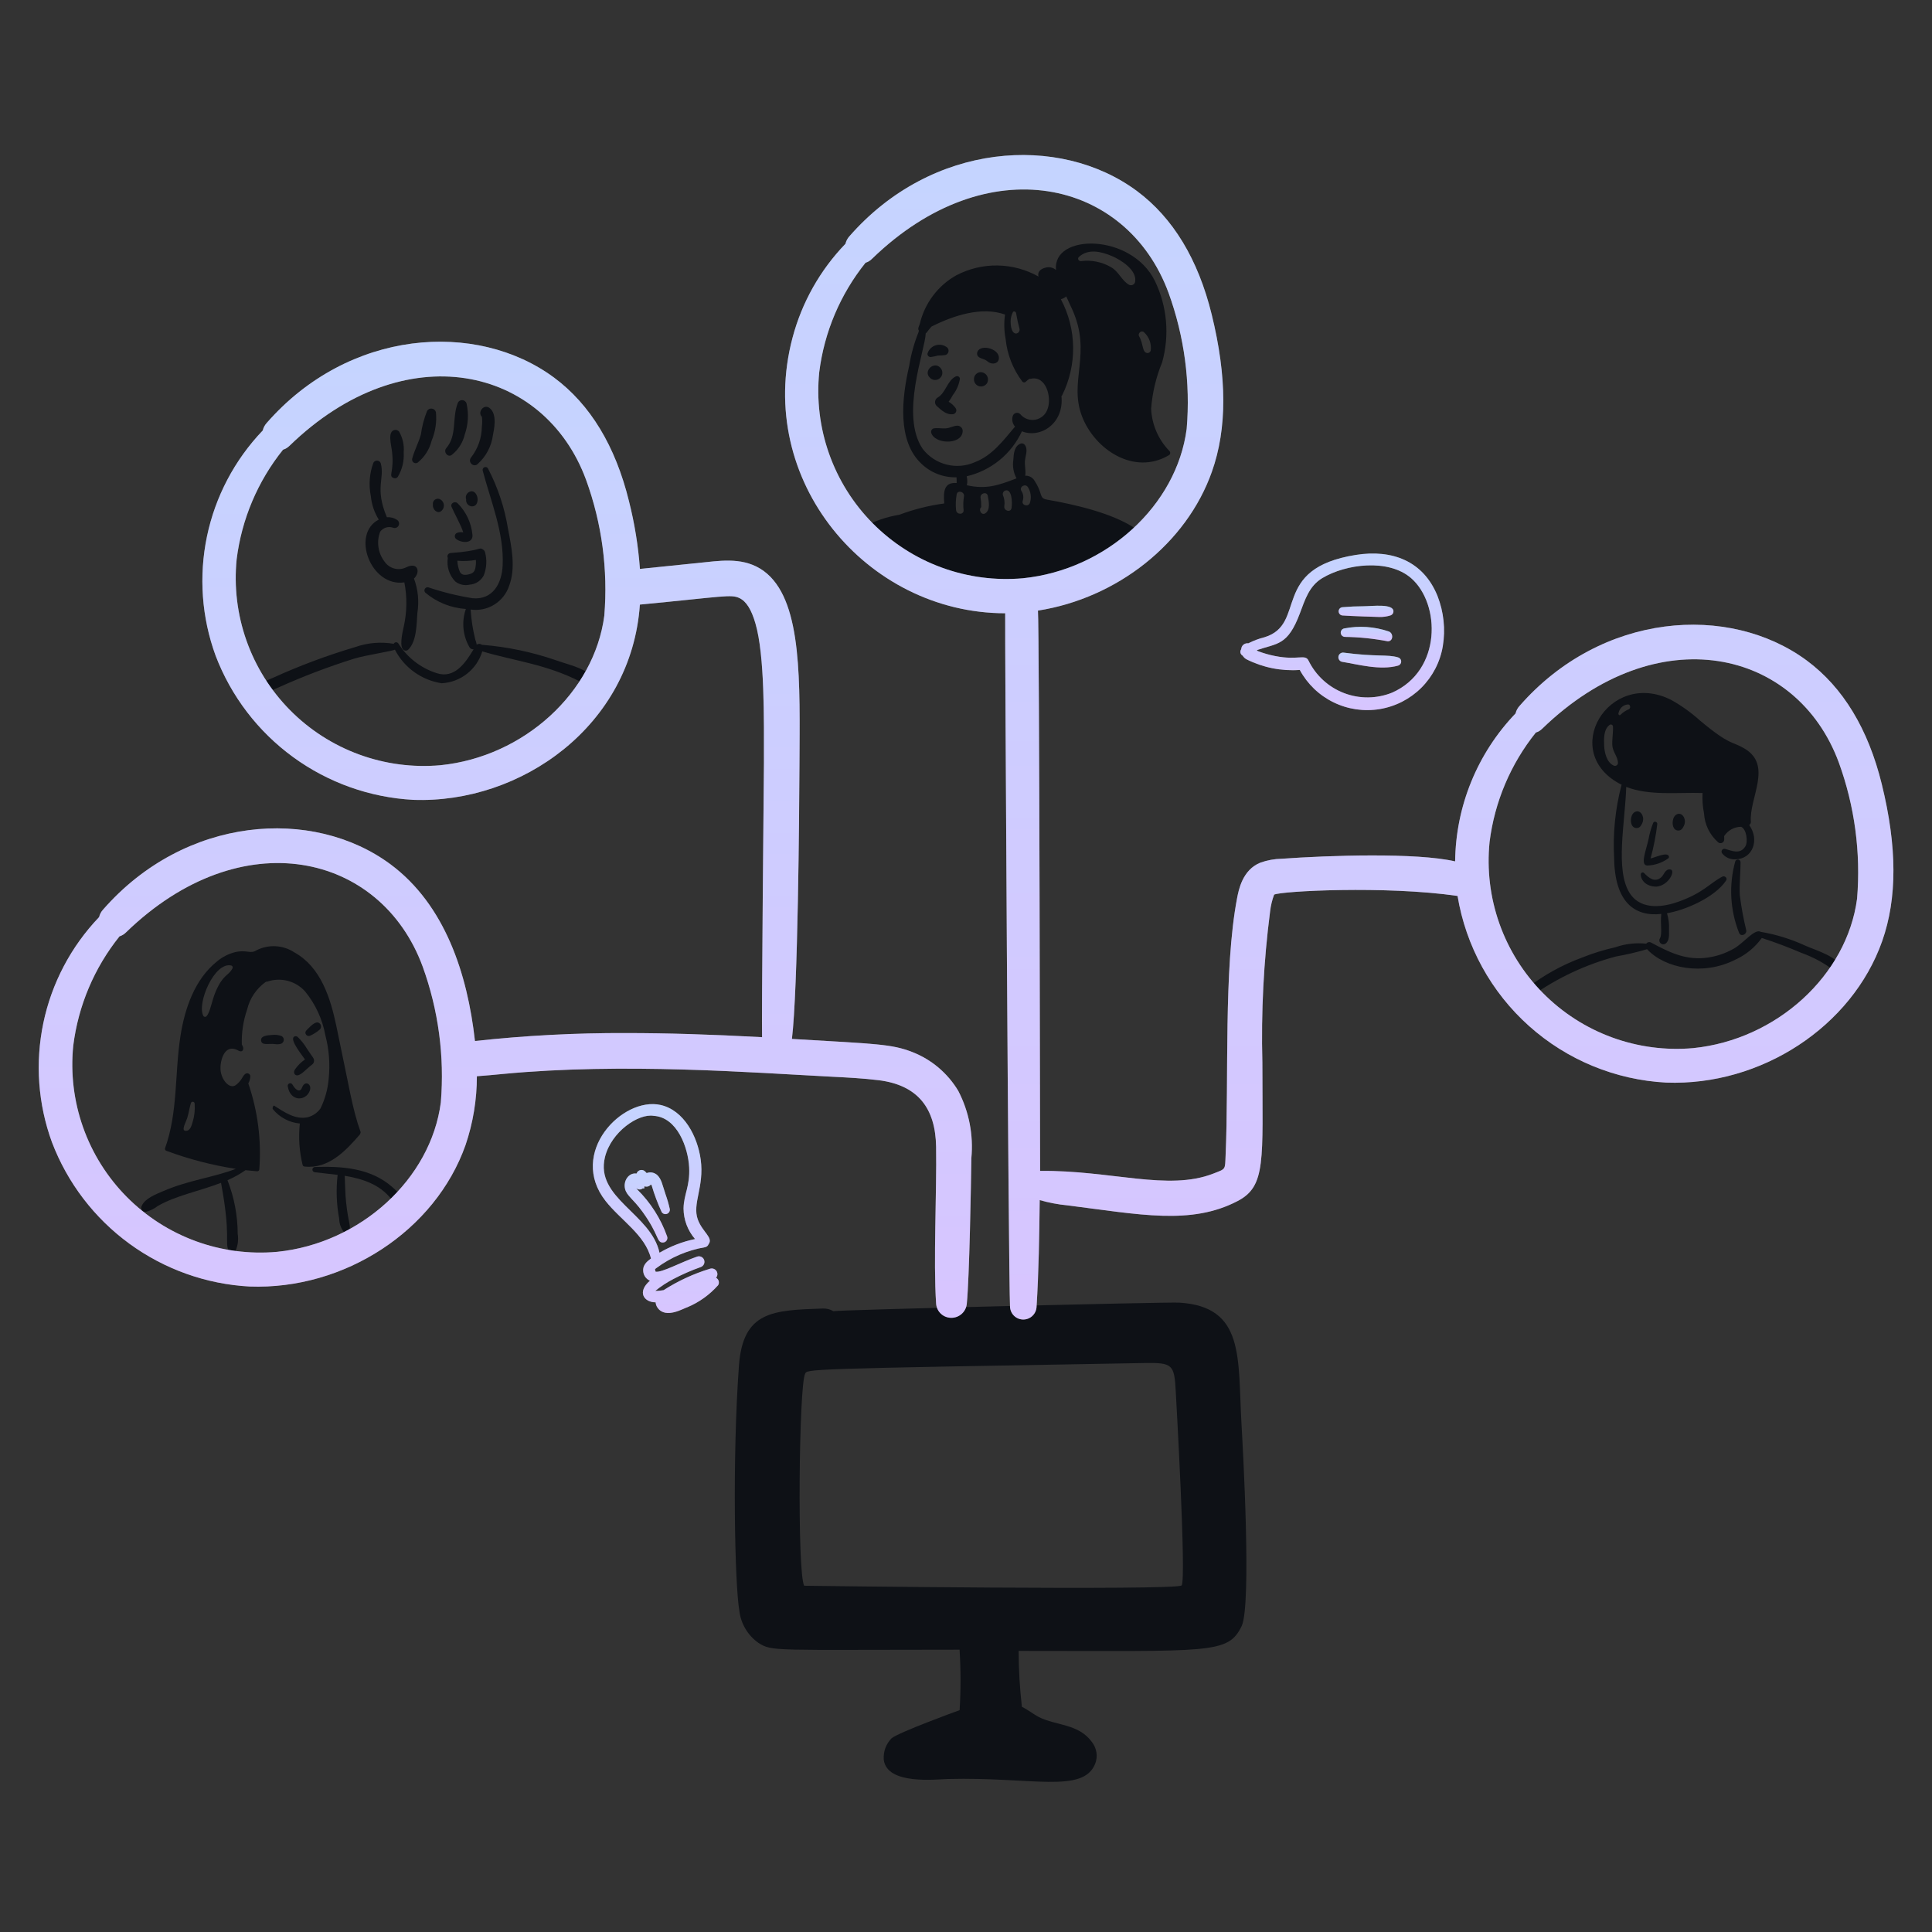 <svg width="80" height="80" viewBox="0 0 80 80" fill="none" xmlns="http://www.w3.org/2000/svg">
<rect x="0" y="0" width="80" height="80" fill="#333333" stroke="none"/>
<path d="M72.073 35.702C72.072 35.675 72.062 35.65 72.045 35.63C72.027 35.61 72.003 35.597 71.977 35.593C71.951 35.589 71.924 35.594 71.901 35.608C71.879 35.622 71.862 35.643 71.853 35.668C71.582 36.647 71.638 37.688 72.013 38.632C72.093 38.808 72.338 38.69 72.308 38.52C72.192 38.042 72.103 37.557 72.042 37.069C72.016 36.66 72.073 36.126 72.073 35.702Z" fill="#0E1116"/>
<path d="M68.625 34.114C68.625 34.031 68.494 33.984 68.455 34.074C68.368 34.289 68.304 34.513 68.264 34.742C68.172 35.182 67.9 35.822 68.206 35.84C68.521 35.831 68.826 35.727 69.08 35.542C69.092 35.532 69.101 35.519 69.106 35.504C69.11 35.489 69.11 35.474 69.106 35.459C69.038 35.259 68.548 35.506 68.346 35.546C68.476 35.077 68.569 34.598 68.625 34.114V34.114Z" fill="#0E1116"/>
<path d="M68.588 36.713C69.099 36.673 69.39 36.043 69.176 36.004C68.947 35.964 68.913 36.221 68.782 36.332C68.518 36.556 68.268 36.352 68.078 36.149C68.066 36.138 68.052 36.13 68.036 36.127C68.02 36.124 68.004 36.126 67.99 36.132C67.975 36.138 67.962 36.149 67.954 36.162C67.945 36.175 67.94 36.191 67.941 36.207C67.941 36.44 68.154 36.713 68.588 36.713Z" fill="#0E1116"/>
<path d="M68.011 33.766C67.899 33.506 67.64 33.57 67.564 33.787C67.488 34.003 67.545 34.288 67.767 34.288C67.896 34.288 67.945 34.199 67.999 34.094C68.024 34.043 68.038 33.988 68.04 33.931C68.043 33.875 68.033 33.819 68.011 33.766V33.766Z" fill="#0E1116"/>
<path d="M69.739 33.868C69.627 33.607 69.368 33.672 69.292 33.888C69.216 34.105 69.273 34.39 69.495 34.39C69.624 34.39 69.672 34.3 69.727 34.195C69.752 34.145 69.766 34.089 69.768 34.033C69.771 33.976 69.761 33.92 69.739 33.868V33.868Z" fill="#0E1116"/>
<path d="M76.304 40.107C76.052 39.592 75.264 39.379 74.763 39.162C74.174 38.889 73.55 38.695 72.91 38.586C72.66 38.44 72.218 39.034 71.812 39.27C71.425 39.495 70.993 39.632 70.548 39.67C69.744 39.735 69.112 39.43 68.368 39.03C68.336 39.012 68.299 39.006 68.263 39.013C68.228 39.02 68.195 39.039 68.173 39.067C68.171 39.069 68.169 39.072 68.169 39.076C67.735 39.03 67.296 39.081 66.884 39.225C66.415 39.33 65.954 39.472 65.508 39.652C64.681 39.956 63.906 40.386 63.212 40.928C63.032 41.077 63.269 41.353 63.44 41.231C64.493 40.488 65.668 39.938 66.913 39.606C67.348 39.53 67.778 39.429 68.202 39.304C68.94 40.104 70.528 40.41 71.845 39.744C72.286 39.544 72.667 39.233 72.952 38.84C73.536 39.027 74.085 39.24 74.597 39.458C75.134 39.65 75.634 39.931 76.077 40.291C76.103 40.315 76.137 40.328 76.172 40.329C76.207 40.33 76.242 40.319 76.269 40.296C76.297 40.274 76.315 40.243 76.322 40.208C76.328 40.174 76.322 40.138 76.304 40.107V40.107Z" fill="#0E1116"/>
<path d="M16.226 49.138C15.346 48.374 14.191 48.284 13.04 48.322C13.012 48.323 12.985 48.336 12.966 48.356C12.947 48.376 12.936 48.403 12.936 48.431C12.936 48.459 12.947 48.486 12.966 48.507C12.985 48.527 13.012 48.539 13.04 48.541C13.35 48.579 13.665 48.608 13.98 48.649C13.911 49.255 13.933 49.869 14.046 50.468C14.048 50.673 14.12 50.871 14.25 51.028C14.266 51.043 14.285 51.054 14.307 51.059C14.328 51.064 14.35 51.064 14.371 51.058C14.393 51.052 14.412 51.041 14.428 51.026C14.443 51.01 14.455 50.991 14.461 50.97C14.541 50.752 14.428 50.687 14.332 49.789C14.292 49.424 14.292 49.056 14.274 48.687C16.032 48.972 16.131 49.738 16.554 49.988C16.57 49.997 16.587 50.001 16.605 50.001C16.623 50.001 16.64 49.996 16.655 49.987C16.671 49.979 16.684 49.966 16.693 49.951C16.702 49.936 16.707 49.919 16.708 49.901C16.724 49.59 16.455 49.336 16.226 49.138Z" fill="#0E1116"/>
<path d="M59.524 24.678C58.941 23.233 57.65 22.738 56.142 22.978C52.582 23.544 54.138 25.839 52.366 26.385C52.132 26.443 51.905 26.528 51.69 26.638C51.655 26.633 51.618 26.635 51.584 26.645C51.549 26.654 51.516 26.671 51.489 26.694C51.461 26.717 51.438 26.746 51.422 26.779C51.407 26.811 51.398 26.846 51.396 26.882C51.381 26.904 51.37 26.928 51.365 26.953C51.359 26.979 51.36 27.006 51.365 27.031C51.371 27.057 51.383 27.081 51.399 27.102C51.415 27.122 51.435 27.139 51.458 27.152C51.497 27.214 51.551 27.266 51.616 27.301C52.298 27.644 53.06 27.796 53.821 27.741C54.135 28.322 54.623 28.791 55.217 29.081C55.81 29.372 56.48 29.47 57.132 29.362C57.784 29.254 58.386 28.945 58.854 28.479C59.322 28.012 59.633 27.412 59.743 26.76C59.859 26.059 59.783 25.339 59.524 24.678V24.678ZM57.646 28.68C57.007 28.938 56.294 28.945 55.651 28.698C55.008 28.451 54.483 27.969 54.181 27.35C54.043 27.073 53.743 27.35 52.81 27.167C52.562 27.119 52.32 27.05 52.084 26.96C52.07 26.946 52.055 26.934 52.039 26.922C52.886 26.629 53.319 26.748 53.825 25.398C54.04 24.826 54.208 24.267 54.753 23.938C55.723 23.354 57.489 23.122 58.43 23.938C59.652 25.002 59.706 27.77 57.646 28.68Z" fill="white"/>
<path d="M59.524 24.678C58.941 23.233 57.65 22.738 56.142 22.978C52.582 23.544 54.138 25.839 52.366 26.385C52.132 26.443 51.905 26.528 51.69 26.638C51.655 26.633 51.618 26.635 51.584 26.645C51.549 26.654 51.516 26.671 51.489 26.694C51.461 26.717 51.438 26.746 51.422 26.779C51.407 26.811 51.398 26.846 51.396 26.882C51.381 26.904 51.37 26.928 51.365 26.953C51.359 26.979 51.36 27.006 51.365 27.031C51.371 27.057 51.383 27.081 51.399 27.102C51.415 27.122 51.435 27.139 51.458 27.152C51.497 27.214 51.551 27.266 51.616 27.301C52.298 27.644 53.06 27.796 53.821 27.741C54.135 28.322 54.623 28.791 55.217 29.081C55.81 29.372 56.48 29.47 57.132 29.362C57.784 29.254 58.386 28.945 58.854 28.479C59.322 28.012 59.633 27.412 59.743 26.76C59.859 26.059 59.783 25.339 59.524 24.678V24.678ZM57.646 28.68C57.007 28.938 56.294 28.945 55.651 28.698C55.008 28.451 54.483 27.969 54.181 27.35C54.043 27.073 53.743 27.35 52.81 27.167C52.562 27.119 52.32 27.05 52.084 26.96C52.07 26.946 52.055 26.934 52.039 26.922C52.886 26.629 53.319 26.748 53.825 25.398C54.04 24.826 54.208 24.267 54.753 23.938C55.723 23.354 57.489 23.122 58.43 23.938C59.652 25.002 59.706 27.77 57.646 28.68Z" fill="url(#paint0_linear_985_13645)" fill-opacity="0.3"/>
<path d="M55.603 25.486C55.867 25.509 57.089 25.548 57.12 25.548C57.276 25.551 57.431 25.529 57.58 25.482C57.615 25.47 57.645 25.448 57.667 25.418C57.688 25.388 57.7 25.352 57.7 25.316C57.7 24.982 56.825 25.102 56.46 25.104C56.18 25.104 55.888 25.117 55.602 25.142C55.579 25.142 55.557 25.146 55.536 25.155C55.515 25.164 55.496 25.176 55.48 25.192C55.464 25.208 55.452 25.227 55.443 25.248C55.434 25.269 55.43 25.292 55.43 25.314C55.43 25.337 55.435 25.359 55.444 25.38C55.452 25.401 55.465 25.42 55.481 25.436C55.497 25.452 55.516 25.464 55.537 25.473C55.558 25.481 55.58 25.486 55.603 25.486V25.486Z" fill="white"/>
<path d="M55.603 25.486C55.867 25.509 57.089 25.548 57.12 25.548C57.276 25.551 57.431 25.529 57.58 25.482C57.615 25.47 57.645 25.448 57.667 25.418C57.688 25.388 57.7 25.352 57.7 25.316C57.7 24.982 56.825 25.102 56.46 25.104C56.18 25.104 55.888 25.117 55.602 25.142C55.579 25.142 55.557 25.146 55.536 25.155C55.515 25.164 55.496 25.176 55.48 25.192C55.464 25.208 55.452 25.227 55.443 25.248C55.434 25.269 55.43 25.292 55.43 25.314C55.43 25.337 55.435 25.359 55.444 25.38C55.452 25.401 55.465 25.42 55.481 25.436C55.497 25.452 55.516 25.464 55.537 25.473C55.558 25.481 55.58 25.486 55.603 25.486V25.486Z" fill="url(#paint1_linear_985_13645)" fill-opacity="0.3"/>
<path d="M55.653 26.024C55.611 26.034 55.574 26.059 55.549 26.095C55.524 26.13 55.514 26.173 55.518 26.216C55.523 26.259 55.544 26.299 55.576 26.327C55.608 26.356 55.65 26.372 55.693 26.372C56.288 26.381 56.882 26.442 57.467 26.555C57.689 26.555 57.71 26.23 57.512 26.149C56.914 25.944 56.273 25.901 55.653 26.024Z" fill="white"/>
<path d="M55.653 26.024C55.611 26.034 55.574 26.059 55.549 26.095C55.524 26.13 55.514 26.173 55.518 26.216C55.523 26.259 55.544 26.299 55.576 26.327C55.608 26.356 55.65 26.372 55.693 26.372C56.288 26.381 56.882 26.442 57.467 26.555C57.689 26.555 57.71 26.23 57.512 26.149C56.914 25.944 56.273 25.901 55.653 26.024Z" fill="url(#paint2_linear_985_13645)" fill-opacity="0.3"/>
<path d="M57.895 27.222C57.441 27.086 57.033 27.209 55.62 27.022C55.572 27.02 55.525 27.036 55.489 27.067C55.452 27.098 55.428 27.141 55.421 27.188C55.415 27.236 55.426 27.284 55.452 27.323C55.479 27.363 55.519 27.392 55.566 27.403C56.234 27.512 57.153 27.77 57.895 27.561C57.931 27.55 57.963 27.527 57.986 27.497C58.009 27.466 58.021 27.43 58.021 27.391C58.021 27.353 58.009 27.316 57.986 27.286C57.963 27.255 57.931 27.233 57.895 27.222V27.222Z" fill="white"/>
<path d="M57.895 27.222C57.441 27.086 57.033 27.209 55.62 27.022C55.572 27.02 55.525 27.036 55.489 27.067C55.452 27.098 55.428 27.141 55.421 27.188C55.415 27.236 55.426 27.284 55.452 27.323C55.479 27.363 55.519 27.392 55.566 27.403C56.234 27.512 57.153 27.77 57.895 27.561C57.931 27.55 57.963 27.527 57.986 27.497C58.009 27.466 58.021 27.43 58.021 27.391C58.021 27.353 58.009 27.316 57.986 27.286C57.963 27.255 57.931 27.233 57.895 27.222V27.222Z" fill="url(#paint3_linear_985_13645)" fill-opacity="0.3"/>
<path d="M36.595 72.869C36.73 73.921 38.763 73.677 39.264 73.664C42.722 73.576 44.828 74.274 45.344 73.047C45.405 72.897 45.425 72.734 45.402 72.574C45.379 72.415 45.315 72.263 45.216 72.136C44.662 71.37 43.74 71.462 43.016 71.099C42.826 71.002 42.58 70.808 42.314 70.674C42.226 69.906 42.181 69.134 42.18 68.361C50.175 68.361 50.845 68.5 51.416 67.329C51.83 66.427 51.463 59.943 51.408 58.967C51.248 56.228 51.559 54.104 48.826 53.939C48.33 53.91 34.675 54.239 34.509 54.294C34.378 54.216 34.226 54.177 34.074 54.183C32.007 54.255 30.76 54.282 30.597 56.561C30.317 60.434 30.424 65.622 30.615 66.698C30.645 66.964 30.732 67.22 30.869 67.449C31.005 67.679 31.189 67.877 31.408 68.03C31.981 68.393 32.014 68.31 39.734 68.31C39.786 69.144 39.787 69.98 39.736 70.814C39.616 70.854 37.183 71.746 36.917 71.98C36.803 72.096 36.715 72.236 36.659 72.389C36.604 72.543 36.582 72.706 36.595 72.869V72.869ZM47.4 56.44C48.55 56.42 48.629 56.504 48.685 57.609C48.703 57.946 49.128 65.364 48.93 65.649C48.682 65.868 33.258 65.662 33.299 65.662C33.005 65.106 33.083 57.402 33.336 56.89C33.435 56.688 33.107 56.685 47.4 56.44Z" fill="#0E1116"/>
<path d="M14.929 46.863C14.588 45.922 14.465 45.023 13.926 42.478C13.681 41.322 13.286 40.04 12.182 39.432C11.951 39.281 11.684 39.195 11.409 39.181C11.134 39.167 10.86 39.226 10.615 39.352C10.365 39.512 10.228 39.319 9.753 39.422C9.474 39.49 9.214 39.62 8.993 39.804C8.063 40.545 7.65 41.76 7.473 42.895C7.229 44.445 7.374 46.051 6.833 47.55C6.828 47.571 6.831 47.594 6.841 47.613C6.852 47.632 6.87 47.646 6.891 47.653C7.821 47.999 8.784 48.249 9.765 48.4C8.801 48.766 7.828 48.86 6.752 49.324C6.458 49.451 5.998 49.623 5.866 49.938C5.851 49.966 5.845 49.997 5.848 50.029C5.85 50.06 5.862 50.09 5.881 50.115C5.9 50.14 5.926 50.159 5.955 50.17C5.985 50.181 6.017 50.184 6.048 50.178C6.224 50.131 6.389 50.049 6.533 49.938C7.271 49.508 8.269 49.32 9.152 48.978C9.569 51.204 9.295 51.431 9.472 51.796C9.487 51.819 9.507 51.839 9.532 51.853C9.556 51.867 9.584 51.874 9.612 51.874C9.64 51.874 9.668 51.867 9.692 51.853C9.717 51.839 9.737 51.819 9.752 51.796C9.85 51.576 9.882 51.333 9.843 51.095C9.841 50.334 9.697 49.579 9.42 48.87C9.682 48.756 9.932 48.617 10.166 48.455C10.326 48.472 10.49 48.487 10.656 48.501C10.677 48.5 10.698 48.491 10.713 48.476C10.729 48.461 10.738 48.44 10.738 48.418C10.829 47.214 10.673 46.004 10.282 44.862C10.333 44.773 10.361 44.674 10.366 44.572C10.366 44.552 10.361 44.532 10.352 44.514C10.343 44.496 10.33 44.48 10.314 44.468C10.297 44.456 10.279 44.448 10.259 44.445C10.239 44.441 10.219 44.442 10.2 44.448C10.113 44.478 10.07 44.563 10.013 44.659C9.945 44.769 9.857 44.864 9.752 44.939C9.495 45.104 9.159 44.711 9.13 44.284C9.11 43.974 9.27 43.164 9.876 43.505C10.05 43.602 10.14 43.434 10.013 43.252C9.998 42.76 10.072 42.268 10.233 41.802C10.344 41.335 10.623 40.925 11.016 40.65C11.034 40.655 11.053 40.653 11.07 40.646C11.342 40.553 11.634 40.542 11.912 40.614C12.19 40.686 12.44 40.838 12.632 41.052C13.061 41.576 13.35 42.201 13.472 42.867C13.627 43.458 13.673 44.071 13.609 44.678C13.573 45.103 13.457 45.518 13.269 45.901C13.142 46.077 12.957 46.205 12.747 46.261C12.233 46.378 11.76 46.044 11.354 45.784C11.317 45.76 11.267 45.884 11.296 45.925C11.434 46.095 11.603 46.235 11.796 46.337C11.988 46.44 12.199 46.503 12.416 46.522C12.354 47.098 12.393 47.68 12.532 48.242C12.538 48.26 12.549 48.276 12.564 48.287C12.579 48.298 12.597 48.304 12.616 48.304C13.602 48.413 14.323 47.649 14.907 46.97C14.925 46.925 14.942 46.892 14.929 46.863ZM7.969 46.482C7.929 46.626 7.866 46.842 7.679 46.825C7.493 46.809 7.699 46.465 7.75 46.303C7.815 46.097 7.841 45.885 7.903 45.682C7.908 45.663 7.919 45.646 7.935 45.635C7.952 45.624 7.971 45.619 7.991 45.622C8.01 45.624 8.028 45.634 8.041 45.649C8.054 45.664 8.061 45.683 8.06 45.702C8.08 45.965 8.05 46.229 7.971 46.48L7.969 46.482ZM9.623 40.103C9.463 40.41 9.243 40.338 8.939 41.04C8.751 41.474 8.712 41.917 8.545 42.084C8.537 42.092 8.526 42.099 8.515 42.102C8.503 42.106 8.491 42.108 8.479 42.106C8.467 42.104 8.456 42.1 8.446 42.093C8.435 42.087 8.427 42.078 8.421 42.068C8.141 41.559 8.874 39.819 9.573 39.979C9.586 39.982 9.597 39.988 9.607 39.997C9.617 40.005 9.625 40.016 9.63 40.028C9.635 40.04 9.637 40.053 9.636 40.066C9.635 40.079 9.631 40.092 9.624 40.103H9.623Z" fill="#0E1116"/>
<path d="M38.934 15.224C38.675 14.944 38.224 15.36 38.499 15.634C38.525 15.664 38.558 15.688 38.594 15.705C38.63 15.723 38.669 15.732 38.709 15.734C38.749 15.736 38.789 15.729 38.826 15.715C38.864 15.701 38.898 15.68 38.927 15.653C38.956 15.625 38.98 15.592 38.996 15.556C39.012 15.519 39.02 15.48 39.021 15.44C39.022 15.4 39.014 15.36 38.999 15.323C38.984 15.286 38.962 15.252 38.934 15.224Z" fill="#0E1116"/>
<path d="M40.608 15.41C40.571 15.411 40.534 15.419 40.5 15.434C40.466 15.449 40.435 15.471 40.409 15.498C40.383 15.525 40.363 15.556 40.349 15.591C40.336 15.626 40.33 15.663 40.331 15.701C40.328 15.766 40.348 15.831 40.387 15.884C40.425 15.937 40.481 15.975 40.544 15.993C40.607 16.011 40.674 16.006 40.735 15.981C40.795 15.956 40.846 15.911 40.878 15.854C40.901 15.808 40.912 15.756 40.91 15.704C40.908 15.652 40.893 15.602 40.866 15.558C40.839 15.513 40.801 15.476 40.756 15.451C40.711 15.425 40.66 15.411 40.608 15.41V15.41Z" fill="#0E1116"/>
<path d="M39.28 16.637C39.346 16.55 39.404 16.457 39.454 16.36C39.606 16.164 39.708 15.933 39.748 15.688C39.748 15.668 39.742 15.649 39.732 15.631C39.721 15.614 39.707 15.6 39.689 15.59C39.672 15.58 39.652 15.574 39.632 15.574C39.611 15.574 39.592 15.579 39.574 15.589C39.221 15.758 39.163 16.271 38.824 16.463C38.796 16.48 38.772 16.504 38.754 16.531C38.736 16.559 38.725 16.59 38.72 16.622C38.716 16.655 38.719 16.688 38.729 16.719C38.739 16.751 38.756 16.779 38.778 16.803C38.973 16.981 39.205 17.201 39.483 17.147C39.506 17.14 39.528 17.128 39.546 17.112C39.564 17.095 39.579 17.075 39.588 17.052C39.597 17.029 39.601 17.005 39.599 16.98C39.598 16.956 39.59 16.932 39.578 16.911C39.502 16.797 39.4 16.703 39.28 16.637V16.637Z" fill="#0E1116"/>
<path d="M38.56 17.92C38.696 18.392 39.779 18.429 39.857 17.903C39.865 17.871 39.866 17.837 39.86 17.804C39.853 17.771 39.839 17.74 39.819 17.713C39.798 17.687 39.772 17.665 39.742 17.65C39.712 17.635 39.679 17.626 39.646 17.626C39.476 17.63 39.331 17.727 39.161 17.738C38.992 17.748 38.829 17.712 38.664 17.738C38.626 17.748 38.594 17.773 38.574 17.808C38.555 17.842 38.55 17.882 38.56 17.92V17.92Z" fill="#0E1116"/>
<path d="M40.803 14.905C40.857 14.934 40.902 14.98 40.952 15.008C41.11 15.1 41.352 15.057 41.362 14.834C41.384 14.411 40.522 14.216 40.459 14.623C40.447 14.828 40.673 14.836 40.803 14.905Z" fill="#0E1116"/>
<path d="M38.536 14.785C38.638 14.771 38.739 14.75 38.839 14.722C38.941 14.723 39.044 14.716 39.145 14.702C39.176 14.693 39.203 14.676 39.226 14.653C39.248 14.631 39.264 14.603 39.272 14.572C39.281 14.541 39.281 14.509 39.273 14.478C39.266 14.447 39.25 14.418 39.228 14.395C39.162 14.34 39.084 14.302 39 14.285C38.916 14.268 38.829 14.272 38.747 14.297C38.665 14.322 38.591 14.367 38.531 14.429C38.471 14.49 38.427 14.566 38.404 14.648C38.403 14.666 38.405 14.684 38.411 14.7C38.418 14.717 38.427 14.732 38.44 14.745C38.452 14.758 38.467 14.768 38.484 14.775C38.5 14.782 38.518 14.785 38.536 14.785Z" fill="#0E1116"/>
<path d="M48.42 18.672C47.963 18.201 47.695 17.579 47.666 16.923C47.716 16.263 47.87 15.615 48.122 15.003C48.435 13.883 48.329 12.686 47.824 11.638C46.84 9.635 43.559 9.666 43.729 11.182C43.675 11.134 43.611 11.1 43.542 11.081C43.472 11.063 43.4 11.06 43.329 11.074C43.036 11.133 42.958 11.3 43.002 11.451C42.483 11.159 41.9 11.002 41.304 10.993C40.709 10.984 40.122 11.125 39.595 11.402C39.217 11.614 38.888 11.903 38.629 12.25C38.369 12.597 38.184 12.994 38.086 13.416C38.043 13.53 37.995 13.621 38.046 13.681C38.044 13.699 38.042 13.717 38.042 13.735C37.858 14.188 37.726 14.661 37.649 15.144C37.335 16.499 37.149 18.269 38.162 19.21C38.355 19.393 38.581 19.536 38.829 19.631C39.077 19.726 39.341 19.771 39.606 19.764C39.613 19.843 39.616 19.922 39.613 20.001C39.102 19.961 39.055 20.329 39.099 20.847C38.463 20.933 37.839 21.09 37.238 21.315C36.711 21.401 36.202 21.576 35.734 21.835C35.46 22.038 35.328 22.175 35.564 22.475C35.993 22.927 36.523 23.27 37.11 23.478C37.712 23.769 38.337 24.009 38.979 24.195C39.568 24.361 40.094 24.662 40.72 24.672C43.243 24.712 43.832 24.448 45.784 23.374C46.321 23.1 46.823 22.763 47.28 22.372C47.306 22.375 47.331 22.369 47.353 22.357C47.375 22.345 47.392 22.325 47.403 22.302C47.414 22.279 47.417 22.254 47.412 22.229C47.407 22.204 47.394 22.182 47.376 22.164C46.526 21.395 44.964 21.004 43.828 20.776C43.218 20.653 43.188 20.707 43.103 20.486C43.045 20.28 42.956 20.084 42.838 19.906C42.799 19.839 42.742 19.784 42.674 19.747C42.606 19.711 42.529 19.694 42.452 19.698C42.485 19.508 42.426 19.284 42.44 19.093C42.455 18.878 42.577 18.628 42.444 18.434C42.426 18.405 42.4 18.383 42.368 18.37C42.337 18.357 42.302 18.355 42.27 18.364C41.997 18.464 41.974 18.79 41.959 19.048C41.92 19.309 41.966 19.575 42.092 19.808C41.324 20.104 40.828 20.27 40.036 20.094C40.062 19.971 40.059 19.843 40.028 19.722C40.526 19.605 40.991 19.377 41.387 19.055C41.783 18.732 42.101 18.323 42.315 17.86C43.083 18.167 44.07 17.535 43.952 16.401C43.965 16.393 43.975 16.381 43.981 16.368C44.289 15.748 44.445 15.064 44.436 14.372C44.427 13.68 44.252 13 43.928 12.389C44.011 12.37 44.088 12.33 44.151 12.273C44.231 12.456 44.318 12.633 44.4 12.816C45.222 14.64 44.248 15.776 44.8 17.23C45.329 18.619 46.963 19.696 48.393 18.854C48.41 18.846 48.424 18.835 48.434 18.82C48.445 18.805 48.452 18.788 48.455 18.771C48.457 18.753 48.456 18.734 48.45 18.717C48.444 18.7 48.434 18.685 48.42 18.672V18.672ZM42.564 20.172C42.624 20.268 42.663 20.375 42.677 20.487C42.691 20.598 42.681 20.712 42.647 20.819C42.588 21.009 42.287 20.927 42.349 20.736C42.371 20.669 42.378 20.597 42.369 20.527C42.36 20.456 42.334 20.389 42.295 20.33C42.187 20.16 42.457 20.002 42.564 20.172ZM41.636 20.309C41.889 20.238 41.929 20.78 41.885 21.039C41.851 21.239 41.554 21.151 41.586 20.956C41.61 20.801 41.59 20.643 41.528 20.5C41.523 20.48 41.521 20.46 41.524 20.44C41.526 20.419 41.532 20.4 41.542 20.382C41.553 20.364 41.566 20.349 41.582 20.336C41.598 20.324 41.616 20.315 41.636 20.309V20.309ZM40.629 20.943C40.632 20.834 40.624 20.724 40.604 20.616C40.571 20.421 40.867 20.339 40.902 20.533C40.942 20.749 41.019 21.101 40.807 21.25C40.642 21.366 40.487 21.097 40.65 20.981C40.617 21.006 40.629 20.968 40.629 20.943V20.943ZM39.916 20.554C39.885 20.741 39.88 20.932 39.9 21.122C39.918 21.322 39.608 21.322 39.589 21.122C39.566 20.905 39.575 20.686 39.614 20.471C39.649 20.276 39.95 20.36 39.916 20.554V20.554ZM41.939 12.932C41.971 12.861 42.069 12.903 42.075 12.97C42.111 13.189 42.158 13.406 42.216 13.62C42.259 13.829 41.856 14.014 41.848 13.322C41.846 13.186 41.877 13.053 41.939 12.932V12.932ZM43.381 16.923C43.346 17.037 43.282 17.14 43.194 17.219C43.105 17.299 42.997 17.354 42.88 17.377C42.764 17.4 42.643 17.39 42.531 17.35C42.419 17.31 42.32 17.239 42.245 17.147C42.222 17.124 42.193 17.108 42.162 17.1C42.131 17.091 42.097 17.092 42.066 17.1C42.035 17.108 42.006 17.125 41.983 17.148C41.96 17.17 41.943 17.199 41.934 17.23C41.912 17.305 41.909 17.384 41.926 17.46C41.943 17.536 41.978 17.607 42.03 17.665C41.55 18.233 41.09 18.86 40.372 19.136C40.002 19.301 39.588 19.337 39.196 19.237C38.803 19.138 38.455 18.91 38.208 18.589C37.254 17.189 38.309 14.509 38.333 13.798C38.351 13.79 38.366 13.777 38.378 13.761C38.439 13.678 38.504 13.597 38.573 13.521C39.489 13.061 40.65 12.681 41.616 13.024C41.568 13.358 41.576 13.699 41.64 14.031C41.703 14.668 41.939 15.276 42.324 15.788C42.331 15.8 42.342 15.811 42.354 15.819C42.366 15.827 42.379 15.832 42.394 15.834C42.408 15.836 42.422 15.835 42.436 15.83C42.45 15.826 42.463 15.819 42.473 15.809C42.52 15.761 42.573 15.719 42.631 15.684C42.647 15.688 42.664 15.688 42.68 15.684C43.316 15.539 43.555 16.455 43.381 16.923V16.923ZM47.007 11.639C47.007 11.669 46.998 11.699 46.983 11.725C46.967 11.751 46.945 11.773 46.919 11.788C46.892 11.803 46.863 11.811 46.833 11.811C46.802 11.811 46.772 11.803 46.746 11.788C46.448 11.621 46.328 11.249 46.013 11.068C45.639 10.848 45.203 10.757 44.773 10.811C44.678 10.829 44.594 10.716 44.673 10.642C45.058 10.282 45.602 10.416 46.045 10.604C46.415 10.76 47.064 11.175 47.007 11.64V11.639ZM47.65 14.511C47.644 14.536 47.631 14.559 47.613 14.578C47.594 14.596 47.571 14.609 47.546 14.615C47.534 14.615 47.521 14.623 47.509 14.619C47.283 14.592 47.356 14.247 47.169 13.927C47.094 13.799 47.276 13.649 47.38 13.767C47.481 13.861 47.558 13.977 47.605 14.107C47.651 14.236 47.667 14.375 47.65 14.511V14.511Z" fill="#0E1116"/>
<path d="M16.811 23.496C16.659 23.569 16.486 23.584 16.323 23.54C16.16 23.496 16.019 23.396 15.924 23.256C15.79 23.083 15.703 22.877 15.671 22.66C15.639 22.443 15.663 22.221 15.742 22.016C15.803 21.932 15.891 21.87 15.992 21.842C16.093 21.813 16.2 21.819 16.297 21.859C16.339 21.869 16.383 21.864 16.422 21.845C16.461 21.826 16.492 21.794 16.509 21.754C16.527 21.715 16.529 21.67 16.517 21.628C16.505 21.587 16.478 21.551 16.442 21.527C16.317 21.445 16.169 21.406 16.019 21.416C15.506 20.198 15.939 19.824 15.766 19.182C15.755 19.151 15.735 19.124 15.709 19.105C15.683 19.086 15.651 19.074 15.619 19.073C15.586 19.071 15.554 19.079 15.526 19.095C15.497 19.111 15.475 19.136 15.46 19.165C15.297 19.606 15.261 20.084 15.356 20.545C15.389 20.889 15.501 21.221 15.684 21.515C14.526 22.11 15.349 24.319 16.744 24.115C16.862 24.718 16.853 25.339 16.72 25.938C16.664 26.192 16.505 26.858 16.753 26.933C16.78 26.942 16.809 26.943 16.837 26.937C16.865 26.93 16.89 26.916 16.91 26.896C17.266 26.536 17.248 25.802 17.283 25.379C17.36 24.901 17.311 24.411 17.142 23.957C17.42 23.69 17.31 23.247 16.811 23.496Z" fill="#0E1116"/>
<path d="M16.235 18.718C16.326 19.566 16.07 19.701 16.293 19.791C16.326 19.806 16.363 19.809 16.397 19.798C16.432 19.788 16.461 19.764 16.479 19.733C16.657 19.431 16.739 19.083 16.716 18.733C16.743 18.433 16.676 18.132 16.525 17.871C16.503 17.844 16.474 17.823 16.441 17.811C16.408 17.799 16.373 17.797 16.338 17.805C16.036 17.866 16.202 18.413 16.235 18.718Z" fill="#0E1116"/>
<path d="M18.05 17.064C18.04 17.026 18.018 16.992 17.989 16.966C17.959 16.94 17.923 16.924 17.884 16.919C17.845 16.913 17.805 16.919 17.77 16.936C17.735 16.954 17.705 16.981 17.685 17.014C17.559 17.328 17.473 17.657 17.428 17.992C17.332 18.337 17.156 18.652 17.068 18.992C17.061 19.021 17.062 19.052 17.072 19.08C17.082 19.108 17.1 19.133 17.124 19.151C17.148 19.168 17.177 19.179 17.207 19.18C17.237 19.181 17.266 19.174 17.292 19.158C17.579 18.927 17.783 18.609 17.872 18.251C18.03 17.876 18.091 17.468 18.05 17.064V17.064Z" fill="#0E1116"/>
<path d="M18.709 18.834C18.977 18.623 19.166 18.326 19.244 17.994C19.389 17.58 19.415 17.133 19.318 16.705C19.306 16.666 19.282 16.632 19.249 16.607C19.216 16.582 19.177 16.569 19.135 16.569C19.094 16.568 19.054 16.581 19.021 16.605C18.988 16.628 18.962 16.662 18.95 16.701C18.713 17.33 18.932 18.028 18.481 18.554C18.342 18.714 18.551 18.963 18.709 18.834Z" fill="#0E1116"/>
<path d="M20.259 16.886C20.028 16.723 19.758 17.073 19.956 17.263C19.971 17.398 19.97 17.535 19.952 17.669C19.948 18.129 19.792 18.575 19.509 18.938C19.349 19.135 19.616 19.378 19.782 19.211C20.129 18.9 20.352 18.475 20.412 18.013C20.44 17.844 20.622 17.142 20.259 16.886Z" fill="#0E1116"/>
<path d="M18.195 20.662C18.162 20.65 18.126 20.648 18.091 20.655C18.056 20.662 18.023 20.677 17.996 20.7C17.969 20.723 17.949 20.752 17.936 20.785C17.924 20.819 17.92 20.855 17.926 20.89C17.902 21.029 18.027 21.246 18.216 21.196C18.267 21.171 18.31 21.132 18.339 21.083C18.368 21.035 18.382 20.979 18.38 20.922C18.378 20.865 18.359 20.811 18.326 20.764C18.294 20.718 18.248 20.682 18.195 20.662V20.662Z" fill="#0E1116"/>
<path d="M19.546 20.342C19.506 20.342 19.465 20.351 19.429 20.369C19.392 20.387 19.361 20.414 19.337 20.447C19.313 20.479 19.297 20.518 19.291 20.558C19.285 20.598 19.288 20.639 19.302 20.678C19.297 20.714 19.3 20.75 19.31 20.785C19.32 20.819 19.337 20.852 19.361 20.879C19.384 20.906 19.413 20.928 19.446 20.944C19.479 20.959 19.514 20.968 19.55 20.968C19.874 20.968 19.831 20.38 19.546 20.342Z" fill="#0E1116"/>
<path d="M18.912 22.071C18.891 22.082 18.873 22.098 18.86 22.117C18.846 22.137 18.837 22.159 18.834 22.182C18.831 22.206 18.833 22.23 18.841 22.252C18.849 22.274 18.862 22.294 18.879 22.311C19.097 22.494 19.602 22.524 19.563 22.141C19.515 21.645 19.295 21.182 18.941 20.831C18.832 20.739 18.637 20.841 18.697 20.984C18.811 21.26 19.087 21.732 19.182 22.045C19.091 22.026 18.997 22.035 18.912 22.071Z" fill="#0E1116"/>
<path d="M19.994 22.75C19.824 22.637 19.954 22.807 18.655 22.9C18.632 22.901 18.61 22.909 18.591 22.922C18.572 22.934 18.556 22.951 18.545 22.971C18.534 22.991 18.528 23.014 18.527 23.037C18.527 23.06 18.533 23.082 18.543 23.103C18.516 23.278 18.529 23.457 18.582 23.625C18.636 23.794 18.727 23.949 18.85 24.076C18.933 24.143 19.031 24.189 19.135 24.212C19.239 24.235 19.346 24.234 19.45 24.209C19.573 24.2 19.691 24.16 19.794 24.091C19.896 24.023 19.979 23.93 20.034 23.82C20.15 23.519 20.169 23.19 20.088 22.879C20.082 22.852 20.071 22.827 20.055 22.805C20.038 22.782 20.018 22.764 19.994 22.75V22.75ZM19.68 23.534C19.644 23.683 19.577 23.742 19.411 23.782C19.216 23.829 19.113 23.798 19.046 23.687C18.981 23.539 18.944 23.38 18.938 23.219C19.194 23.242 19.452 23.231 19.705 23.186C19.714 23.302 19.706 23.419 19.68 23.534Z" fill="#0E1116"/>
<path d="M24.83 28.3C24.23 27.638 23.828 27.62 23.003 27.334C22.018 26.995 20.995 26.782 19.956 26.7C19.926 26.676 19.889 26.662 19.85 26.66C19.811 26.659 19.773 26.67 19.741 26.692C19.726 26.618 19.705 26.546 19.679 26.476C19.578 26.071 19.514 25.657 19.488 25.24C19.828 25.289 20.174 25.217 20.465 25.037C20.757 24.857 20.976 24.579 21.084 24.254C21.361 23.516 21.184 22.658 21.038 21.912C20.897 21.031 20.614 20.179 20.201 19.388C20.185 19.366 20.162 19.35 20.136 19.342C20.11 19.335 20.082 19.337 20.057 19.347C20.032 19.358 20.011 19.377 19.998 19.401C19.985 19.425 19.981 19.452 19.986 19.479C20.324 20.766 20.876 22.057 20.814 23.412C20.781 24.158 20.408 24.845 19.571 24.772C18.949 24.673 18.336 24.522 17.739 24.321C17.711 24.314 17.682 24.316 17.655 24.327C17.629 24.338 17.607 24.358 17.592 24.382C17.578 24.407 17.572 24.436 17.575 24.464C17.578 24.493 17.591 24.52 17.611 24.54C18.084 24.94 18.673 25.176 19.291 25.216C19.2 25.475 19.166 25.751 19.192 26.024C19.218 26.298 19.302 26.562 19.44 26.8C19.457 26.829 19.482 26.853 19.512 26.868C19.542 26.884 19.576 26.89 19.61 26.887C19.28 27.438 18.826 28.12 18.08 27.873C17.424 27.663 16.863 27.229 16.497 26.646C16.486 26.629 16.471 26.616 16.453 26.607C16.436 26.598 16.416 26.594 16.396 26.595C16.376 26.596 16.357 26.603 16.34 26.614C16.324 26.625 16.311 26.64 16.302 26.658C15.767 26.567 15.218 26.614 14.706 26.795C13.543 27.14 12.405 27.565 11.3 28.068C10.798 28.292 10.889 28.184 10.529 28.615C10.338 28.843 10.666 29.17 10.856 28.942C11.188 28.544 11.072 28.673 11.532 28.466C12.552 28.005 13.6 27.607 14.668 27.272C15.146 27.126 16.295 26.955 16.351 26.899C16.541 27.268 16.815 27.587 17.153 27.829C17.49 28.071 17.88 28.23 18.29 28.292C18.672 28.271 19.038 28.134 19.339 27.897C19.64 27.661 19.86 27.338 19.97 26.972C21.309 27.372 22.61 27.496 24.04 28.232C24.268 28.357 24.49 28.494 24.704 28.642C24.894 28.757 24.976 28.461 24.83 28.3Z" fill="#0E1116"/>
<path d="M39.68 45.171C39.242 44.44 38.575 43.874 37.781 43.564C36.92 43.23 36.332 43.228 32.792 43.02C33.042 40.927 33.094 33.764 33.104 31.664C33.12 28.253 33.221 25.043 31.779 23.768C31.003 23.088 30.059 23.188 29.228 23.278C29.228 23.278 27.125 23.492 26.498 23.558C26.429 22.611 26.277 21.672 26.044 20.751C25.484 18.471 24.444 16.751 22.946 15.638C19.73 13.256 14.434 13.626 11.036 17.523C10.96 17.609 10.906 17.713 10.88 17.825C9.716 19.041 8.916 20.559 8.571 22.207C8.226 23.855 8.349 25.566 8.927 27.148C9.567 28.828 10.681 30.287 12.134 31.347C13.586 32.407 15.315 33.023 17.111 33.12C21.574 33.284 26.148 30.058 26.496 25.035C29.976 24.703 30.268 24.598 30.622 24.767C30.902 24.901 31.116 25.243 31.281 25.816C31.667 27.133 31.634 29.767 31.633 31.587C31.633 31.587 31.53 42.338 31.556 42.947C29.406 42.831 27.61 42.777 25.933 42.777C23.84 42.768 21.748 42.878 19.667 43.106C19.357 40.318 18.422 37.462 16.17 35.789C12.954 33.407 7.66 33.776 4.26 37.674C4.183 37.759 4.13 37.863 4.104 37.975C2.94 39.191 2.14 40.71 1.795 42.358C1.45 44.005 1.573 45.717 2.151 47.298C2.791 48.979 3.905 50.438 5.357 51.498C6.81 52.558 8.539 53.175 10.334 53.272C14.268 53.417 18.026 50.956 19.277 47.414C19.588 46.497 19.747 45.534 19.746 44.565C20.111 44.539 20.476 44.504 20.831 44.47C25.804 43.997 31.134 44.414 34.437 44.584C35.077 44.616 35.738 44.65 36.374 44.728C38.007 44.928 38.737 45.888 38.762 47.488C38.791 49.346 38.645 52.255 38.762 53.968C38.769 54.128 38.837 54.28 38.953 54.392C39.069 54.504 39.223 54.566 39.384 54.568H39.393C39.554 54.568 39.709 54.508 39.828 54.399C39.947 54.29 40.02 54.141 40.033 53.98C40.14 52.948 40.209 48.97 40.222 47.958C40.313 46.996 40.125 46.028 39.68 45.171V45.171ZM18.24 31.686C17.098 31.788 15.947 31.636 14.87 31.242C13.794 30.848 12.817 30.221 12.011 29.406C11.204 28.59 10.588 27.607 10.206 26.526C9.824 25.445 9.685 24.293 9.8 23.152C10.008 21.493 10.673 19.924 11.72 18.621C11.822 18.589 11.914 18.533 11.989 18.458C16.767 13.82 22.541 15.169 24.269 19.872C24.923 21.67 25.18 23.589 25.023 25.496C24.605 28.674 21.692 31.336 18.24 31.686ZM11.473 51.836C10.331 51.938 9.18 51.787 8.104 51.393C7.027 50.998 6.05 50.371 5.244 49.556C4.438 48.741 3.821 47.757 3.439 46.676C3.057 45.595 2.918 44.443 3.033 43.302C3.24 41.644 3.903 40.075 4.949 38.772C5.05 38.74 5.143 38.684 5.218 38.608C10 33.97 15.772 35.32 17.501 40.022C18.154 41.821 18.411 43.739 18.254 45.646C17.84 48.824 14.924 51.486 11.473 51.836Z" fill="white"/>
<path d="M39.68 45.171C39.242 44.44 38.575 43.874 37.781 43.564C36.92 43.23 36.332 43.228 32.792 43.02C33.042 40.927 33.094 33.764 33.104 31.664C33.12 28.253 33.221 25.043 31.779 23.768C31.003 23.088 30.059 23.188 29.228 23.278C29.228 23.278 27.125 23.492 26.498 23.558C26.429 22.611 26.277 21.672 26.044 20.751C25.484 18.471 24.444 16.751 22.946 15.638C19.73 13.256 14.434 13.626 11.036 17.523C10.96 17.609 10.906 17.713 10.88 17.825C9.716 19.041 8.916 20.559 8.571 22.207C8.226 23.855 8.349 25.566 8.927 27.148C9.567 28.828 10.681 30.287 12.134 31.347C13.586 32.407 15.315 33.023 17.111 33.12C21.574 33.284 26.148 30.058 26.496 25.035C29.976 24.703 30.268 24.598 30.622 24.767C30.902 24.901 31.116 25.243 31.281 25.816C31.667 27.133 31.634 29.767 31.633 31.587C31.633 31.587 31.53 42.338 31.556 42.947C29.406 42.831 27.61 42.777 25.933 42.777C23.84 42.768 21.748 42.878 19.667 43.106C19.357 40.318 18.422 37.462 16.17 35.789C12.954 33.407 7.66 33.776 4.26 37.674C4.183 37.759 4.13 37.863 4.104 37.975C2.94 39.191 2.14 40.71 1.795 42.358C1.45 44.005 1.573 45.717 2.151 47.298C2.791 48.979 3.905 50.438 5.357 51.498C6.81 52.558 8.539 53.175 10.334 53.272C14.268 53.417 18.026 50.956 19.277 47.414C19.588 46.497 19.747 45.534 19.746 44.565C20.111 44.539 20.476 44.504 20.831 44.47C25.804 43.997 31.134 44.414 34.437 44.584C35.077 44.616 35.738 44.65 36.374 44.728C38.007 44.928 38.737 45.888 38.762 47.488C38.791 49.346 38.645 52.255 38.762 53.968C38.769 54.128 38.837 54.28 38.953 54.392C39.069 54.504 39.223 54.566 39.384 54.568H39.393C39.554 54.568 39.709 54.508 39.828 54.399C39.947 54.29 40.02 54.141 40.033 53.98C40.14 52.948 40.209 48.97 40.222 47.958C40.313 46.996 40.125 46.028 39.68 45.171V45.171ZM18.24 31.686C17.098 31.788 15.947 31.636 14.87 31.242C13.794 30.848 12.817 30.221 12.011 29.406C11.204 28.59 10.588 27.607 10.206 26.526C9.824 25.445 9.685 24.293 9.8 23.152C10.008 21.493 10.673 19.924 11.72 18.621C11.822 18.589 11.914 18.533 11.989 18.458C16.767 13.82 22.541 15.169 24.269 19.872C24.923 21.67 25.18 23.589 25.023 25.496C24.605 28.674 21.692 31.336 18.24 31.686ZM11.473 51.836C10.331 51.938 9.18 51.787 8.104 51.393C7.027 50.998 6.05 50.371 5.244 49.556C4.438 48.741 3.821 47.757 3.439 46.676C3.057 45.595 2.918 44.443 3.033 43.302C3.24 41.644 3.903 40.075 4.949 38.772C5.05 38.74 5.143 38.684 5.218 38.608C10 33.97 15.772 35.32 17.501 40.022C18.154 41.821 18.411 43.739 18.254 45.646C17.84 48.824 14.924 51.486 11.473 51.836Z" fill="url(#paint4_linear_985_13645)" fill-opacity="0.3"/>
<path d="M72.24 30.998C71.698 30.675 71.66 30.893 70.404 29.846C70.037 29.514 69.635 29.225 69.204 28.984C66.621 27.674 64.51 31.177 67.152 32.498C67.144 32.508 67.139 32.519 67.136 32.531C66.882 33.511 66.781 34.525 66.838 35.536C66.862 37.376 67.702 37.965 68.79 37.844C68.742 38.271 68.842 38.678 68.732 38.856C68.713 38.887 68.705 38.923 68.71 38.959C68.714 38.995 68.73 39.029 68.756 39.055C68.782 39.08 68.815 39.097 68.851 39.101C68.887 39.106 68.924 39.098 68.955 39.08C69.138 38.96 69.109 38.71 69.109 38.491C69.122 38.262 69.094 38.033 69.026 37.815C69.774 37.691 71.002 37.167 71.475 36.46C71.541 36.362 71.42 36.247 71.318 36.3C70.825 36.549 70.548 36.964 69.506 37.336C68.96 37.532 67.972 37.743 67.484 36.984C66.869 36.028 67.294 34.052 67.339 32.584C68.299 32.958 69.448 32.805 70.499 32.837C70.484 33.119 70.504 33.403 70.56 33.68C70.573 33.907 70.63 34.128 70.729 34.333C70.828 34.537 70.966 34.719 71.136 34.87C71.158 34.893 71.187 34.908 71.219 34.913C71.25 34.918 71.282 34.913 71.31 34.898C71.426 34.839 71.393 34.724 71.393 34.621C71.469 34.504 71.573 34.407 71.695 34.34C71.817 34.273 71.954 34.237 72.094 34.235C72.321 34.33 72.387 34.852 72.272 35.044C72.062 35.391 71.721 35.234 71.435 35.151C71.412 35.145 71.388 35.145 71.365 35.153C71.343 35.16 71.323 35.174 71.309 35.193C71.295 35.212 71.286 35.234 71.285 35.258C71.284 35.282 71.29 35.305 71.302 35.325C71.365 35.409 71.447 35.477 71.541 35.521C71.636 35.566 71.74 35.587 71.845 35.582C72.582 35.582 72.871 34.769 72.429 34.161C72.452 34.148 72.471 34.128 72.484 34.105C72.496 34.081 72.501 34.054 72.5 34.028C72.421 33.044 73.412 31.696 72.24 30.998ZM66.815 31.698C66.537 31.574 66.438 31.172 66.425 30.89C66.413 30.608 66.396 30.215 66.641 30.024C66.653 30.012 66.669 30.004 66.686 30.001C66.702 29.998 66.72 30 66.736 30.006C66.751 30.013 66.765 30.024 66.775 30.038C66.784 30.052 66.79 30.069 66.79 30.086C66.802 30.339 66.75 30.592 66.761 30.848C66.774 31.134 66.991 31.325 66.997 31.594C66.996 31.615 66.99 31.636 66.979 31.654C66.968 31.672 66.952 31.687 66.934 31.697C66.916 31.707 66.895 31.713 66.874 31.713C66.853 31.713 66.832 31.708 66.814 31.698H66.815ZM67.455 29.365C67.323 29.418 67.203 29.497 67.102 29.597C67.068 29.642 67.004 29.593 67.015 29.547C67.031 29.454 67.072 29.368 67.135 29.298C67.206 29.224 67.302 29.178 67.404 29.17C67.502 29.154 67.54 29.317 67.452 29.365H67.455Z" fill="#0E1116"/>
<path d="M77.92 32.469C77.36 30.189 76.32 28.469 74.823 27.357C71.6 24.97 66.303 25.35 62.913 29.24C62.836 29.326 62.782 29.43 62.756 29.542C61.174 31.192 60.279 33.382 60.254 35.668C58.643 35.297 55.022 35.419 53.074 35.559C52.772 35.564 52.472 35.619 52.187 35.721C51.445 36.021 51.29 36.849 51.223 37.201C50.663 40.14 50.89 44.644 50.749 47.856C50.723 48.448 50.766 48.391 50.241 48.596C48.364 49.329 46.015 48.454 43.068 48.484C43.068 48.484 43.04 25.997 42.979 25.284C46.271 24.767 49.136 22.495 50.182 19.532C50.814 17.746 50.811 15.616 50.173 13.02C49.613 10.74 48.573 9.02 47.076 7.908C43.865 5.53 38.571 5.888 35.165 9.792C35.089 9.878 35.035 9.982 35.009 10.094C33.958 11.183 33.203 12.523 32.816 13.987C31.251 19.888 35.883 25.394 41.623 25.394C41.606 25.748 41.758 52.679 41.823 54.114C41.83 54.255 41.89 54.388 41.991 54.485C42.092 54.583 42.227 54.638 42.368 54.639C42.509 54.64 42.644 54.587 42.747 54.491C42.85 54.395 42.912 54.263 42.921 54.123C43.014 52.647 43.034 51.147 43.052 49.693C43.426 49.801 43.809 49.874 44.196 49.911C47.2 50.289 49.316 50.74 51.248 49.732C52.432 49.114 52.275 48.058 52.272 44.005C52.217 41.912 52.324 39.818 52.592 37.741C52.619 37.504 52.675 37.27 52.758 37.046C53.031 36.896 57.384 36.668 60.354 37.099C60.699 39.179 61.743 41.079 63.314 42.484C64.885 43.89 66.889 44.717 68.994 44.828C72.92 44.975 76.686 42.513 77.937 38.97C78.564 37.19 78.558 35.063 77.92 32.469ZM70.117 43.4C68.975 43.502 67.825 43.35 66.748 42.956C65.671 42.561 64.695 41.934 63.889 41.118C63.083 40.303 62.467 39.319 62.085 38.238C61.703 37.157 61.565 36.005 61.68 34.864C61.887 33.206 62.55 31.637 63.596 30.333C63.698 30.302 63.79 30.245 63.865 30.17C68.625 25.551 74.41 26.861 76.145 31.584C76.798 33.383 77.055 35.302 76.898 37.209C76.48 40.387 73.567 43.048 70.117 43.4ZM33.923 15.41C34.13 13.752 34.794 12.183 35.84 10.88C35.942 10.848 36.034 10.792 36.109 10.716C40.879 6.086 46.658 7.418 48.389 12.131C49.042 13.93 49.298 15.848 49.138 17.755C48.726 20.932 45.813 23.592 42.362 23.944C41.22 24.046 40.069 23.895 38.993 23.501C37.916 23.107 36.94 22.479 36.133 21.664C35.327 20.849 34.711 19.865 34.329 18.784C33.947 17.703 33.808 16.551 33.923 15.41V15.41Z" fill="white"/>
<path d="M77.92 32.469C77.36 30.189 76.32 28.469 74.823 27.357C71.6 24.97 66.303 25.35 62.913 29.24C62.836 29.326 62.782 29.43 62.756 29.542C61.174 31.192 60.279 33.382 60.254 35.668C58.643 35.297 55.022 35.419 53.074 35.559C52.772 35.564 52.472 35.619 52.187 35.721C51.445 36.021 51.29 36.849 51.223 37.201C50.663 40.14 50.89 44.644 50.749 47.856C50.723 48.448 50.766 48.391 50.241 48.596C48.364 49.329 46.015 48.454 43.068 48.484C43.068 48.484 43.04 25.997 42.979 25.284C46.271 24.767 49.136 22.495 50.182 19.532C50.814 17.746 50.811 15.616 50.173 13.02C49.613 10.74 48.573 9.02 47.076 7.908C43.865 5.53 38.571 5.888 35.165 9.792C35.089 9.878 35.035 9.982 35.009 10.094C33.958 11.183 33.203 12.523 32.816 13.987C31.251 19.888 35.883 25.394 41.623 25.394C41.606 25.748 41.758 52.679 41.823 54.114C41.83 54.255 41.89 54.388 41.991 54.485C42.092 54.583 42.227 54.638 42.368 54.639C42.509 54.64 42.644 54.587 42.747 54.491C42.85 54.395 42.912 54.263 42.921 54.123C43.014 52.647 43.034 51.147 43.052 49.693C43.426 49.801 43.809 49.874 44.196 49.911C47.2 50.289 49.316 50.74 51.248 49.732C52.432 49.114 52.275 48.058 52.272 44.005C52.217 41.912 52.324 39.818 52.592 37.741C52.619 37.504 52.675 37.27 52.758 37.046C53.031 36.896 57.384 36.668 60.354 37.099C60.699 39.179 61.743 41.079 63.314 42.484C64.885 43.89 66.889 44.717 68.994 44.828C72.92 44.975 76.686 42.513 77.937 38.97C78.564 37.19 78.558 35.063 77.92 32.469ZM70.117 43.4C68.975 43.502 67.825 43.35 66.748 42.956C65.671 42.561 64.695 41.934 63.889 41.118C63.083 40.303 62.467 39.319 62.085 38.238C61.703 37.157 61.565 36.005 61.68 34.864C61.887 33.206 62.55 31.637 63.596 30.333C63.698 30.302 63.79 30.245 63.865 30.17C68.625 25.551 74.41 26.861 76.145 31.584C76.798 33.383 77.055 35.302 76.898 37.209C76.48 40.387 73.567 43.048 70.117 43.4ZM33.923 15.41C34.13 13.752 34.794 12.183 35.84 10.88C35.942 10.848 36.034 10.792 36.109 10.716C40.879 6.086 46.658 7.418 48.389 12.131C49.042 13.93 49.298 15.848 49.138 17.755C48.726 20.932 45.813 23.592 42.362 23.944C41.22 24.046 40.069 23.895 38.993 23.501C37.916 23.107 36.94 22.479 36.133 21.664C35.327 20.849 34.711 19.865 34.329 18.784C33.947 17.703 33.808 16.551 33.923 15.41V15.41Z" fill="url(#paint5_linear_985_13645)" fill-opacity="0.3"/>
<path d="M11.668 42.905C11.541 42.855 11.403 42.838 11.268 42.855C11.061 42.869 10.781 42.89 10.812 43.095C10.843 43.3 11.106 43.204 11.376 43.232C11.458 43.246 11.543 43.243 11.624 43.224C11.657 43.215 11.687 43.196 11.709 43.17C11.731 43.144 11.745 43.112 11.75 43.078C11.755 43.045 11.749 43.01 11.735 42.979C11.72 42.949 11.697 42.923 11.668 42.905V42.905Z" fill="#0E1116"/>
<path d="M13.263 42.408C13.129 42.227 12.914 42.434 12.758 42.594C12.695 42.658 12.594 42.734 12.675 42.842C12.694 42.87 12.723 42.889 12.756 42.896C12.789 42.903 12.823 42.898 12.853 42.882C12.995 42.816 13.128 42.729 13.247 42.626C13.274 42.596 13.29 42.559 13.293 42.52C13.296 42.48 13.286 42.44 13.263 42.408Z" fill="#0E1116"/>
<path d="M12.712 43.427C12.605 43.248 12.476 43.083 12.327 42.938C12.306 42.921 12.281 42.91 12.254 42.908C12.227 42.906 12.201 42.912 12.178 42.926C11.974 43.058 12.561 43.756 12.629 43.87C12.469 43.979 12.33 44.117 12.219 44.276C12.124 44.413 12.202 44.529 12.306 44.529C12.423 44.529 12.608 44.356 12.691 44.276C12.909 44.071 12.985 44.076 13.002 43.945C13.018 43.823 12.956 43.8 12.712 43.427Z" fill="#0E1116"/>
<path d="M12.658 44.865C12.506 44.905 12.52 45.108 12.422 45.145C12.294 45.197 12.159 44.997 12.107 44.905C12.094 44.884 12.074 44.868 12.05 44.86C12.026 44.852 12 44.853 11.977 44.863C11.954 44.873 11.935 44.891 11.924 44.913C11.913 44.935 11.91 44.961 11.916 44.985C12.016 45.619 12.66 45.61 12.828 45.164C12.9 44.972 12.771 44.834 12.658 44.865Z" fill="#0E1116"/>
<path d="M29.65 52.91C29.683 52.871 29.703 52.822 29.706 52.771C29.708 52.72 29.694 52.669 29.666 52.627C29.637 52.585 29.595 52.553 29.547 52.537C29.498 52.52 29.446 52.52 29.398 52.536C28.72 52.743 28.074 53.041 27.478 53.423C27.364 53.445 27.249 53.455 27.134 53.452C27.365 53.265 27.615 53.101 27.88 52.963C28.25 52.769 28.633 52.601 29.028 52.462C29.083 52.439 29.128 52.395 29.151 52.34C29.175 52.285 29.176 52.223 29.154 52.167C29.133 52.111 29.09 52.066 29.035 52.041C28.98 52.016 28.918 52.014 28.862 52.035C28.173 52.273 27.399 52.707 27.146 52.657C27.11 52.505 27.112 52.574 27.179 52.508C27.772 52.066 28.461 51.77 29.189 51.645C29.222 51.64 29.253 51.626 29.279 51.605C29.306 51.584 29.326 51.556 29.338 51.525C29.549 51.25 29.088 51.023 28.895 50.497C28.655 49.84 29.169 49.144 29.015 48.017C28.882 47.048 28.318 45.971 27.353 45.754C25.773 45.4 23.508 47.739 25.078 49.733C25.704 50.529 26.713 51.133 26.955 52.112C26.899 52.168 26.624 52.312 26.632 52.605C26.633 52.696 26.659 52.784 26.709 52.86C26.759 52.935 26.829 52.995 26.912 53.032C26.364 53.503 26.672 53.927 27.148 53.927C27.153 54.011 27.184 54.092 27.235 54.16C27.576 54.628 28.318 54.166 28.462 54.13C28.951 53.925 29.387 53.612 29.738 53.214C29.753 53.189 29.762 53.16 29.766 53.131C29.769 53.102 29.767 53.072 29.759 53.043C29.751 53.015 29.737 52.988 29.718 52.965C29.7 52.943 29.677 52.923 29.65 52.91V52.91ZM28.304 50.042C28.307 50.506 28.476 50.954 28.78 51.306C28.262 51.413 27.765 51.605 27.309 51.873C26.956 50.252 24.635 49.614 25.05 47.915C25.306 46.867 26.436 46.099 27.064 46.204C28.051 46.262 28.495 47.538 28.536 48.334C28.576 49.13 28.315 49.44 28.304 50.04V50.042Z" fill="white"/>
<path d="M29.65 52.91C29.683 52.871 29.703 52.822 29.706 52.771C29.708 52.72 29.694 52.669 29.666 52.627C29.637 52.585 29.595 52.553 29.547 52.537C29.498 52.52 29.446 52.52 29.398 52.536C28.72 52.743 28.074 53.041 27.478 53.423C27.364 53.445 27.249 53.455 27.134 53.452C27.365 53.265 27.615 53.101 27.88 52.963C28.25 52.769 28.633 52.601 29.028 52.462C29.083 52.439 29.128 52.395 29.151 52.34C29.175 52.285 29.176 52.223 29.154 52.167C29.133 52.111 29.09 52.066 29.035 52.041C28.98 52.016 28.918 52.014 28.862 52.035C28.173 52.273 27.399 52.707 27.146 52.657C27.11 52.505 27.112 52.574 27.179 52.508C27.772 52.066 28.461 51.77 29.189 51.645C29.222 51.64 29.253 51.626 29.279 51.605C29.306 51.584 29.326 51.556 29.338 51.525C29.549 51.25 29.088 51.023 28.895 50.497C28.655 49.84 29.169 49.144 29.015 48.017C28.882 47.048 28.318 45.971 27.353 45.754C25.773 45.4 23.508 47.739 25.078 49.733C25.704 50.529 26.713 51.133 26.955 52.112C26.899 52.168 26.624 52.312 26.632 52.605C26.633 52.696 26.659 52.784 26.709 52.86C26.759 52.935 26.829 52.995 26.912 53.032C26.364 53.503 26.672 53.927 27.148 53.927C27.153 54.011 27.184 54.092 27.235 54.16C27.576 54.628 28.318 54.166 28.462 54.13C28.951 53.925 29.387 53.612 29.738 53.214C29.753 53.189 29.762 53.16 29.766 53.131C29.769 53.102 29.767 53.072 29.759 53.043C29.751 53.015 29.737 52.988 29.718 52.965C29.7 52.943 29.677 52.923 29.65 52.91V52.91ZM28.304 50.042C28.307 50.506 28.476 50.954 28.78 51.306C28.262 51.413 27.765 51.605 27.309 51.873C26.956 50.252 24.635 49.614 25.05 47.915C25.306 46.867 26.436 46.099 27.064 46.204C28.051 46.262 28.495 47.538 28.536 48.334C28.576 49.13 28.315 49.44 28.304 50.04V50.042Z" fill="url(#paint6_linear_985_13645)" fill-opacity="0.3"/>
<path d="M27.56 49.457C27.428 49.069 27.398 48.836 27.22 48.661C27.162 48.607 27.089 48.57 27.011 48.554C26.933 48.539 26.851 48.546 26.777 48.574C26.756 48.554 26.737 48.529 26.714 48.508C26.689 48.483 26.658 48.465 26.624 48.454C26.589 48.444 26.553 48.443 26.518 48.45C26.483 48.458 26.451 48.474 26.424 48.497C26.396 48.52 26.375 48.55 26.362 48.583C26.362 48.587 26.358 48.591 26.358 48.595C26.044 48.543 25.798 48.893 25.882 49.229C25.952 49.517 26.208 49.632 26.602 50.174C27.297 51.132 27.183 51.45 27.442 51.45C27.472 51.451 27.503 51.444 27.53 51.431C27.558 51.417 27.581 51.397 27.599 51.372C27.617 51.347 27.629 51.318 27.633 51.288C27.638 51.258 27.634 51.227 27.624 51.198C27.364 50.463 26.94 49.797 26.384 49.25C26.371 49.237 26.359 49.221 26.351 49.204C26.388 49.236 26.436 49.254 26.485 49.254C26.535 49.254 26.582 49.236 26.62 49.204L26.674 49.217L26.686 49.122C26.732 49.139 26.782 49.141 26.828 49.129C26.875 49.116 26.917 49.089 26.948 49.051C26.957 49.053 26.965 49.057 26.972 49.064C26.979 49.071 26.983 49.079 26.985 49.088C27.095 49.463 27.232 49.828 27.395 50.182C27.416 50.219 27.45 50.248 27.489 50.262C27.529 50.277 27.573 50.278 27.613 50.264C27.653 50.251 27.687 50.223 27.709 50.187C27.732 50.151 27.741 50.108 27.735 50.066C27.69 49.86 27.631 49.656 27.56 49.457Z" fill="white"/>
<path d="M27.56 49.457C27.428 49.069 27.398 48.836 27.22 48.661C27.162 48.607 27.089 48.57 27.011 48.554C26.933 48.539 26.851 48.546 26.777 48.574C26.756 48.554 26.737 48.529 26.714 48.508C26.689 48.483 26.658 48.465 26.624 48.454C26.589 48.444 26.553 48.443 26.518 48.45C26.483 48.458 26.451 48.474 26.424 48.497C26.396 48.52 26.375 48.55 26.362 48.583C26.362 48.587 26.358 48.591 26.358 48.595C26.044 48.543 25.798 48.893 25.882 49.229C25.952 49.517 26.208 49.632 26.602 50.174C27.297 51.132 27.183 51.45 27.442 51.45C27.472 51.451 27.503 51.444 27.53 51.431C27.558 51.417 27.581 51.397 27.599 51.372C27.617 51.347 27.629 51.318 27.633 51.288C27.638 51.258 27.634 51.227 27.624 51.198C27.364 50.463 26.94 49.797 26.384 49.25C26.371 49.237 26.359 49.221 26.351 49.204C26.388 49.236 26.436 49.254 26.485 49.254C26.535 49.254 26.582 49.236 26.62 49.204L26.674 49.217L26.686 49.122C26.732 49.139 26.782 49.141 26.828 49.129C26.875 49.116 26.917 49.089 26.948 49.051C26.957 49.053 26.965 49.057 26.972 49.064C26.979 49.071 26.983 49.079 26.985 49.088C27.095 49.463 27.232 49.828 27.395 50.182C27.416 50.219 27.45 50.248 27.489 50.262C27.529 50.277 27.573 50.278 27.613 50.264C27.653 50.251 27.687 50.223 27.709 50.187C27.732 50.151 27.741 50.108 27.735 50.066C27.69 49.86 27.631 49.656 27.56 49.457Z" fill="url(#paint7_linear_985_13645)" fill-opacity="0.3"/>
<defs>
<linearGradient id="paint0_linear_985_13645" x1="55.578" y1="22.921" x2="55.578" y2="29.405" gradientUnits="userSpaceOnUse">
<stop stop-color="#3F72FF"/>
<stop offset="1" stop-color="#7C3FFF"/>
</linearGradient>
<linearGradient id="paint1_linear_985_13645" x1="56.565" y1="25.081" x2="56.565" y2="25.548" gradientUnits="userSpaceOnUse">
<stop stop-color="#3F72FF"/>
<stop offset="1" stop-color="#7C3FFF"/>
</linearGradient>
<linearGradient id="paint2_linear_985_13645" x1="56.583" y1="25.955" x2="56.583" y2="26.555" gradientUnits="userSpaceOnUse">
<stop stop-color="#3F72FF"/>
<stop offset="1" stop-color="#7C3FFF"/>
</linearGradient>
<linearGradient id="paint3_linear_985_13645" x1="56.72" y1="27.022" x2="56.72" y2="27.64" gradientUnits="userSpaceOnUse">
<stop stop-color="#3F72FF"/>
<stop offset="1" stop-color="#7C3FFF"/>
</linearGradient>
<linearGradient id="paint4_linear_985_13645" x1="20.924" y1="14.149" x2="20.924" y2="54.568" gradientUnits="userSpaceOnUse">
<stop stop-color="#3F72FF"/>
<stop offset="1" stop-color="#7C3FFF"/>
</linearGradient>
<linearGradient id="paint5_linear_985_13645" x1="55.456" y1="6.418" x2="55.456" y2="54.639" gradientUnits="userSpaceOnUse">
<stop stop-color="#3F72FF"/>
<stop offset="1" stop-color="#7C3FFF"/>
</linearGradient>
<linearGradient id="paint6_linear_985_13645" x1="27.158" y1="45.718" x2="27.158" y2="54.368" gradientUnits="userSpaceOnUse">
<stop stop-color="#3F72FF"/>
<stop offset="1" stop-color="#7C3FFF"/>
</linearGradient>
<linearGradient id="paint7_linear_985_13645" x1="26.801" y1="48.446" x2="26.801" y2="51.45" gradientUnits="userSpaceOnUse">
<stop stop-color="#3F72FF"/>
<stop offset="1" stop-color="#7C3FFF"/>
</linearGradient>
</defs>
</svg>

